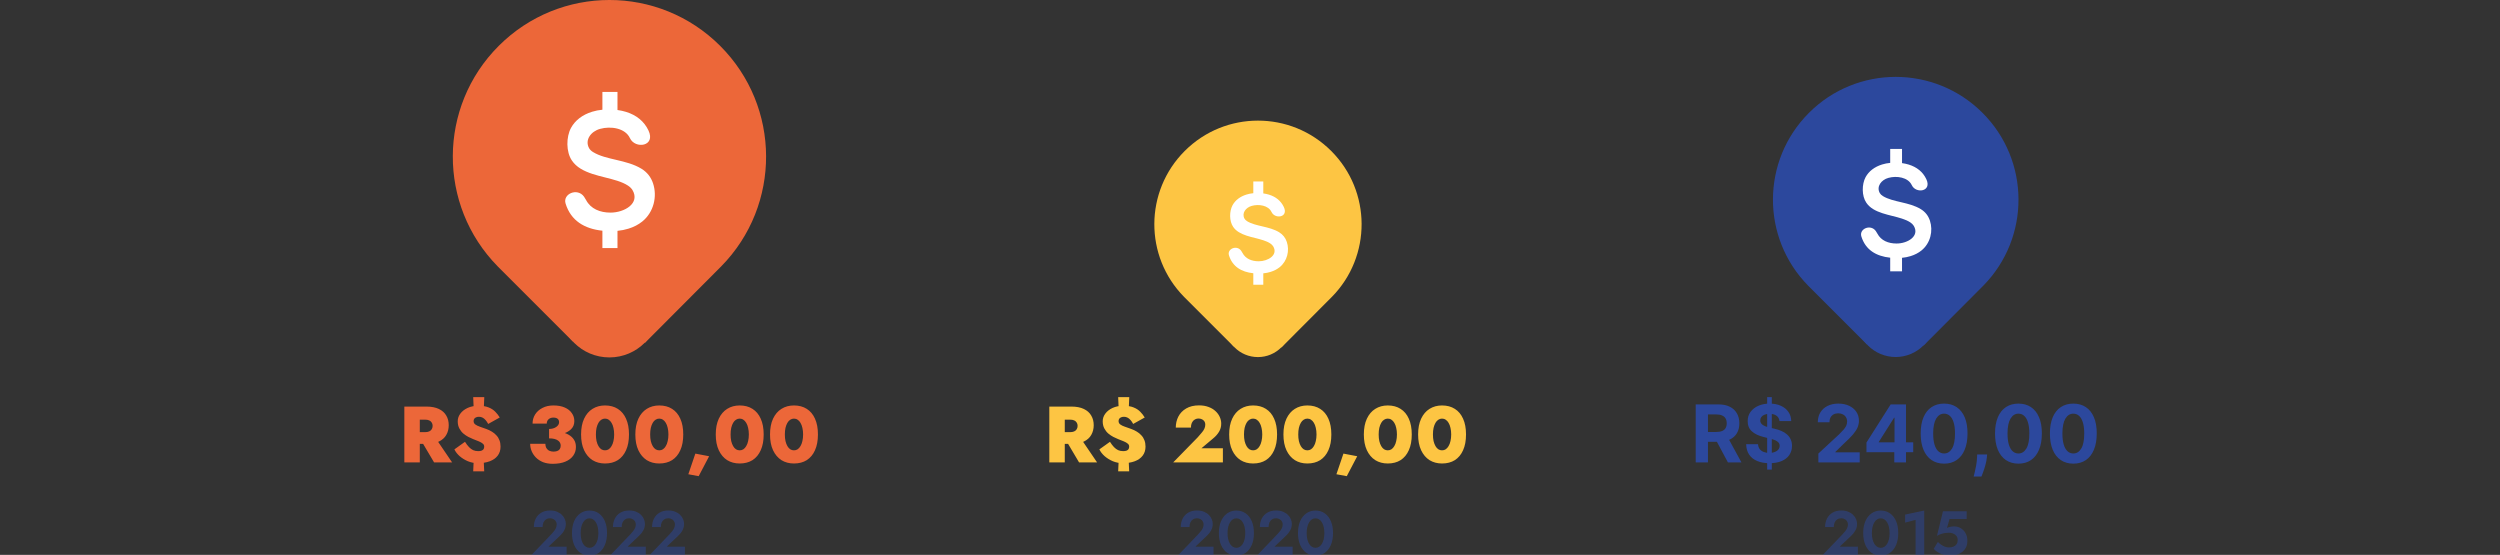 <svg width="784" height="174" viewBox="0 0 784 174" fill="none" xmlns="http://www.w3.org/2000/svg">
<rect x="0" y="0" width="784" height="174" fill="#333333" stroke="none"/>
<g clip-path="url(#clip0_1080_2410)">
<path d="M225.853 83.852L226.164 83.54C245.044 64.348 244.941 33.482 225.853 14.394C206.661 -4.798 175.586 -4.798 156.394 14.394C137.306 33.482 137.202 64.348 156.083 83.54L179.639 107.097L187.434 98.125C189.72 98.298 192.007 98.298 194.293 98.159L202.261 107.513L225.853 83.852Z" fill="#EC6739"/>
<path d="M191.106 112.086C199.754 112.086 206.765 105.075 206.765 96.427C206.765 87.779 199.754 80.769 191.106 80.769C182.458 80.769 175.448 87.779 175.448 96.427C175.448 105.075 182.458 112.086 191.106 112.086Z" fill="#EC6739"/>
<path fill-rule="evenodd" clip-rule="evenodd" d="M188.912 72.349C183.28 71.76 179.019 69.209 177.364 63.829C176.426 60.776 181.083 58.787 183.15 61.678C183.367 61.984 183.583 62.332 183.791 62.726C185.249 65.492 188.149 66.674 191.459 66.674C195.864 66.674 200.812 63.729 198.338 59.595C198.02 59.074 197.548 58.608 196.922 58.198C193.14 55.725 186.546 55.627 182.097 52.907C180.955 52.21 180.044 51.361 179.359 50.355C177.478 47.627 177.539 42.938 179.067 40.11C179.719 38.928 180.595 37.902 181.712 37.046C182.828 36.19 184.151 35.52 185.688 35.042C186.684 34.728 187.778 34.518 188.912 34.407V28.833H193.643V34.501C194.58 34.63 195.482 34.825 196.314 35.081C199.601 36.096 201.991 38.033 203.356 40.902C205.754 45.934 199.177 46.824 197.548 43.318C196.071 40.141 191.487 39.482 188.179 40.416C185.359 41.189 183.313 43.848 184.728 46.452C184.994 46.917 185.405 47.337 185.989 47.691C190.069 50.197 196.398 50.02 201.148 52.907C202.999 54.042 204.158 55.6 204.799 57.509C206.159 61.602 205.031 66.541 201.423 69.46C200.204 70.437 198.769 71.192 197.103 71.704C196.02 72.045 194.866 72.275 193.643 72.393V77.797H188.912V72.349Z" fill="white"/>
<path d="M166.716 174L172.921 167.523C173.272 167.145 173.571 166.794 173.818 166.469C174.065 166.144 174.254 165.819 174.384 165.493C174.514 165.168 174.579 164.83 174.579 164.479C174.579 164.232 174.533 163.991 174.442 163.757C174.351 163.523 174.215 163.315 174.033 163.133C173.851 162.951 173.63 162.807 173.369 162.703C173.109 162.586 172.81 162.528 172.472 162.528C171.991 162.528 171.574 162.645 171.223 162.879C170.885 163.1 170.618 163.419 170.423 163.835C170.241 164.251 170.15 164.733 170.15 165.279H167.419C167.419 164.303 167.614 163.425 168.004 162.645C168.394 161.864 168.966 161.247 169.721 160.791C170.488 160.323 171.425 160.089 172.53 160.089C173.35 160.089 174.065 160.219 174.677 160.479C175.301 160.726 175.815 161.058 176.218 161.474C176.634 161.877 176.94 162.326 177.135 162.82C177.343 163.315 177.447 163.809 177.447 164.303C177.447 165.032 177.271 165.715 176.92 166.352C176.569 166.989 176.107 167.568 175.535 168.088L171.984 171.444H177.701V174H166.716ZM182.089 167.171C182.089 167.861 182.154 168.492 182.284 169.064C182.414 169.623 182.603 170.111 182.85 170.527C183.097 170.93 183.389 171.243 183.728 171.464C184.066 171.685 184.443 171.795 184.859 171.795C185.288 171.795 185.672 171.685 186.01 171.464C186.349 171.243 186.641 170.93 186.888 170.527C187.135 170.111 187.324 169.623 187.454 169.064C187.584 168.492 187.649 167.861 187.649 167.171C187.649 166.482 187.584 165.858 187.454 165.298C187.324 164.726 187.135 164.238 186.888 163.835C186.641 163.419 186.349 163.1 186.01 162.879C185.672 162.658 185.288 162.547 184.859 162.547C184.443 162.547 184.066 162.658 183.728 162.879C183.389 163.1 183.097 163.419 182.85 163.835C182.603 164.238 182.414 164.726 182.284 165.298C182.154 165.858 182.089 166.482 182.089 167.171ZM179.377 167.171C179.377 165.728 179.604 164.479 180.06 163.425C180.528 162.372 181.172 161.559 181.991 160.986C182.824 160.401 183.78 160.109 184.859 160.109C185.978 160.109 186.947 160.401 187.766 160.986C188.586 161.559 189.223 162.372 189.678 163.425C190.134 164.479 190.361 165.728 190.361 167.171C190.361 168.615 190.134 169.864 189.678 170.917C189.223 171.971 188.586 172.79 187.766 173.376C186.947 173.948 185.978 174.234 184.859 174.234C183.78 174.234 182.824 173.948 181.991 173.376C181.172 172.79 180.528 171.971 180.06 170.917C179.604 169.864 179.377 168.615 179.377 167.171ZM191.524 174L197.728 167.523C198.079 167.145 198.378 166.794 198.625 166.469C198.873 166.144 199.061 165.819 199.191 165.493C199.321 165.168 199.386 164.83 199.386 164.479C199.386 164.232 199.341 163.991 199.25 163.757C199.159 163.523 199.022 163.315 198.84 163.133C198.658 162.951 198.437 162.807 198.177 162.703C197.917 162.586 197.617 162.528 197.279 162.528C196.798 162.528 196.382 162.645 196.031 162.879C195.692 163.1 195.426 163.419 195.231 163.835C195.048 164.251 194.957 164.733 194.957 165.279H192.226C192.226 164.303 192.421 163.425 192.811 162.645C193.201 161.864 193.774 161.247 194.528 160.791C195.296 160.323 196.232 160.089 197.338 160.089C198.157 160.089 198.873 160.219 199.484 160.479C200.108 160.726 200.622 161.058 201.025 161.474C201.441 161.877 201.747 162.326 201.942 162.82C202.15 163.315 202.254 163.809 202.254 164.303C202.254 165.032 202.079 165.715 201.728 166.352C201.376 166.989 200.915 167.568 200.342 168.088L196.791 171.444H202.508V174H191.524ZM203.794 174L209.998 167.523C210.349 167.145 210.649 166.794 210.896 166.469C211.143 166.144 211.331 165.819 211.461 165.493C211.592 165.168 211.657 164.83 211.657 164.479C211.657 164.232 211.611 163.991 211.52 163.757C211.429 163.523 211.292 163.315 211.11 163.133C210.928 162.951 210.707 162.807 210.447 162.703C210.187 162.586 209.888 162.528 209.549 162.528C209.068 162.528 208.652 162.645 208.301 162.879C207.963 163.1 207.696 163.419 207.501 163.835C207.319 164.251 207.228 164.733 207.228 165.279H204.496C204.496 164.303 204.691 163.425 205.082 162.645C205.472 161.864 206.044 161.247 206.798 160.791C207.566 160.323 208.502 160.089 209.608 160.089C210.427 160.089 211.143 160.219 211.754 160.479C212.378 160.726 212.892 161.058 213.295 161.474C213.712 161.877 214.017 162.326 214.212 162.82C214.421 163.315 214.525 163.809 214.525 164.303C214.525 165.032 214.349 165.715 213.998 166.352C213.647 166.989 213.185 167.568 212.613 168.088L209.062 171.444H214.778V174H203.794Z" fill="#2C489D" fill-opacity="0.5"/>
<path d="M131.55 137.275H136.525L141.775 145H136.125L131.55 137.275ZM126.8 127.5H131.65V145H126.8V127.5ZM129.9 131.6V127.5H133.675C135.275 127.5 136.592 127.75 137.625 128.25C138.675 128.75 139.45 129.442 139.95 130.325C140.467 131.192 140.725 132.2 140.725 133.35C140.725 134.483 140.467 135.5 139.95 136.4C139.45 137.283 138.675 137.975 137.625 138.475C136.592 138.958 135.275 139.2 133.675 139.2H129.9V135.525H133.275C133.792 135.525 134.225 135.45 134.575 135.3C134.925 135.15 135.192 134.925 135.375 134.625C135.575 134.325 135.675 133.967 135.675 133.55C135.675 133.133 135.575 132.783 135.375 132.5C135.192 132.2 134.925 131.975 134.575 131.825C134.225 131.675 133.792 131.6 133.275 131.6H129.9ZM148.396 124.55H151.871L151.671 129.3H148.596L148.396 124.55ZM148.596 143.35H151.646L151.846 147.8H148.396L148.596 143.35ZM153.096 132.95C152.846 132.467 152.571 132.058 152.271 131.725C151.971 131.375 151.646 131.117 151.296 130.95C150.963 130.783 150.605 130.7 150.221 130.7C149.821 130.7 149.496 130.767 149.246 130.9C148.996 131.017 148.813 131.175 148.696 131.375C148.58 131.575 148.521 131.8 148.521 132.05C148.521 132.5 148.705 132.858 149.071 133.125C149.438 133.392 149.921 133.625 150.521 133.825C151.138 134.025 151.796 134.258 152.496 134.525C153.146 134.758 153.738 135.042 154.271 135.375C154.805 135.692 155.271 136.075 155.671 136.525C156.088 136.958 156.405 137.467 156.621 138.05C156.855 138.633 156.971 139.3 156.971 140.05C156.971 141.167 156.671 142.117 156.071 142.9C155.488 143.667 154.663 144.25 153.596 144.65C152.53 145.05 151.28 145.25 149.846 145.25C148.763 145.25 147.73 145.05 146.746 144.65C145.763 144.233 144.896 143.7 144.146 143.05C143.413 142.4 142.863 141.692 142.496 140.925L145.821 138.55C146.238 139.217 146.655 139.767 147.071 140.2C147.488 140.633 147.93 140.958 148.396 141.175C148.863 141.375 149.388 141.475 149.971 141.475C150.405 141.475 150.755 141.425 151.021 141.325C151.305 141.208 151.513 141.05 151.646 140.85C151.78 140.633 151.846 140.367 151.846 140.05C151.846 139.667 151.696 139.358 151.396 139.125C151.113 138.875 150.713 138.642 150.196 138.425C149.68 138.208 149.071 137.967 148.371 137.7C147.938 137.533 147.446 137.308 146.896 137.025C146.346 136.742 145.813 136.383 145.296 135.95C144.796 135.517 144.38 134.983 144.046 134.35C143.713 133.717 143.546 132.967 143.546 132.1C143.546 131.233 143.821 130.433 144.371 129.7C144.921 128.967 145.68 128.375 146.646 127.925C147.63 127.475 148.763 127.25 150.046 127.25C151.346 127.25 152.413 127.425 153.246 127.775C154.08 128.108 154.771 128.558 155.321 129.125C155.871 129.675 156.338 130.275 156.721 130.925L153.096 132.95ZM172.186 136.575V134.525C172.653 134.525 173.078 134.467 173.461 134.35C173.844 134.233 174.178 134.075 174.461 133.875C174.744 133.675 174.961 133.45 175.111 133.2C175.261 132.933 175.336 132.658 175.336 132.375C175.336 132.092 175.269 131.842 175.136 131.625C175.003 131.408 174.803 131.242 174.536 131.125C174.286 131.008 173.961 130.95 173.561 130.95C172.944 130.95 172.436 131.125 172.036 131.475C171.653 131.825 171.461 132.283 171.461 132.85H167.011C167.011 131.783 167.278 130.825 167.811 129.975C168.361 129.108 169.128 128.425 170.111 127.925C171.094 127.408 172.244 127.15 173.561 127.15C174.961 127.15 176.144 127.367 177.111 127.8C178.094 128.233 178.836 128.825 179.336 129.575C179.853 130.308 180.111 131.133 180.111 132.05C180.111 133.117 179.753 133.983 179.036 134.65C178.336 135.317 177.386 135.808 176.186 136.125C174.986 136.425 173.653 136.575 172.186 136.575ZM173.336 145.45C172.219 145.45 171.219 145.283 170.336 144.95C169.469 144.6 168.728 144.125 168.111 143.525C167.511 142.925 167.053 142.25 166.736 141.5C166.419 140.75 166.261 139.975 166.261 139.175H171.036C171.036 139.742 171.153 140.208 171.386 140.575C171.619 140.942 171.928 141.208 172.311 141.375C172.711 141.542 173.119 141.625 173.536 141.625C173.986 141.625 174.378 141.567 174.711 141.45C175.061 141.333 175.336 141.133 175.536 140.85C175.736 140.55 175.836 140.175 175.836 139.725C175.836 139.425 175.769 139.142 175.636 138.875C175.503 138.592 175.286 138.35 174.986 138.15C174.703 137.933 174.328 137.767 173.861 137.65C173.411 137.533 172.853 137.475 172.186 137.475V135.125C173.436 135.125 174.569 135.217 175.586 135.4C176.619 135.583 177.511 135.883 178.261 136.3C179.011 136.717 179.586 137.242 179.986 137.875C180.403 138.508 180.611 139.275 180.611 140.175C180.611 141.192 180.328 142.1 179.761 142.9C179.194 143.7 178.369 144.325 177.286 144.775C176.203 145.225 174.886 145.45 173.336 145.45ZM186.876 136.25C186.876 137.017 186.942 137.708 187.076 138.325C187.226 138.942 187.426 139.467 187.676 139.9C187.926 140.333 188.226 140.667 188.576 140.9C188.926 141.117 189.309 141.225 189.726 141.225C190.159 141.225 190.542 141.117 190.876 140.9C191.226 140.667 191.526 140.333 191.776 139.9C192.042 139.467 192.242 138.942 192.376 138.325C192.526 137.708 192.601 137.017 192.601 136.25C192.601 135.483 192.526 134.792 192.376 134.175C192.242 133.558 192.042 133.033 191.776 132.6C191.526 132.167 191.226 131.842 190.876 131.625C190.542 131.392 190.159 131.275 189.726 131.275C189.309 131.275 188.926 131.392 188.576 131.625C188.226 131.842 187.926 132.167 187.676 132.6C187.426 133.033 187.226 133.558 187.076 134.175C186.942 134.792 186.876 135.483 186.876 136.25ZM182.226 136.25C182.226 134.3 182.542 132.65 183.176 131.3C183.809 129.95 184.684 128.925 185.801 128.225C186.934 127.508 188.242 127.15 189.726 127.15C191.292 127.15 192.634 127.508 193.751 128.225C194.867 128.925 195.726 129.95 196.326 131.3C196.942 132.65 197.251 134.3 197.251 136.25C197.251 138.2 196.942 139.85 196.326 141.2C195.726 142.55 194.867 143.583 193.751 144.3C192.634 145 191.292 145.35 189.726 145.35C188.242 145.35 186.934 145 185.801 144.3C184.684 143.583 183.809 142.55 183.176 141.2C182.542 139.85 182.226 138.2 182.226 136.25ZM203.892 136.25C203.892 137.017 203.959 137.708 204.092 138.325C204.242 138.942 204.442 139.467 204.692 139.9C204.942 140.333 205.242 140.667 205.592 140.9C205.942 141.117 206.326 141.225 206.742 141.225C207.176 141.225 207.559 141.117 207.892 140.9C208.242 140.667 208.542 140.333 208.792 139.9C209.059 139.467 209.259 138.942 209.392 138.325C209.542 137.708 209.617 137.017 209.617 136.25C209.617 135.483 209.542 134.792 209.392 134.175C209.259 133.558 209.059 133.033 208.792 132.6C208.542 132.167 208.242 131.842 207.892 131.625C207.559 131.392 207.176 131.275 206.742 131.275C206.326 131.275 205.942 131.392 205.592 131.625C205.242 131.842 204.942 132.167 204.692 132.6C204.442 133.033 204.242 133.558 204.092 134.175C203.959 134.792 203.892 135.483 203.892 136.25ZM199.242 136.25C199.242 134.3 199.559 132.65 200.192 131.3C200.826 129.95 201.701 128.925 202.817 128.225C203.951 127.508 205.259 127.15 206.742 127.15C208.309 127.15 209.651 127.508 210.767 128.225C211.884 128.925 212.742 129.95 213.342 131.3C213.959 132.65 214.267 134.3 214.267 136.25C214.267 138.2 213.959 139.85 213.342 141.2C212.742 142.55 211.884 143.583 210.767 144.3C209.651 145 208.309 145.35 206.742 145.35C205.259 145.35 203.951 145 202.817 144.3C201.701 143.583 200.826 142.55 200.192 141.2C199.559 139.85 199.242 138.2 199.242 136.25ZM218.059 142.25L222.384 143.075L219.109 149.325L215.859 148.725L218.059 142.25ZM229.112 136.25C229.112 137.017 229.179 137.708 229.312 138.325C229.462 138.942 229.662 139.467 229.912 139.9C230.162 140.333 230.462 140.667 230.812 140.9C231.162 141.117 231.545 141.225 231.962 141.225C232.395 141.225 232.779 141.117 233.112 140.9C233.462 140.667 233.762 140.333 234.012 139.9C234.279 139.467 234.479 138.942 234.612 138.325C234.762 137.708 234.837 137.017 234.837 136.25C234.837 135.483 234.762 134.792 234.612 134.175C234.479 133.558 234.279 133.033 234.012 132.6C233.762 132.167 233.462 131.842 233.112 131.625C232.779 131.392 232.395 131.275 231.962 131.275C231.545 131.275 231.162 131.392 230.812 131.625C230.462 131.842 230.162 132.167 229.912 132.6C229.662 133.033 229.462 133.558 229.312 134.175C229.179 134.792 229.112 135.483 229.112 136.25ZM224.462 136.25C224.462 134.3 224.779 132.65 225.412 131.3C226.045 129.95 226.92 128.925 228.037 128.225C229.17 127.508 230.479 127.15 231.962 127.15C233.529 127.15 234.87 127.508 235.987 128.225C237.104 128.925 237.962 129.95 238.562 131.3C239.179 132.65 239.487 134.3 239.487 136.25C239.487 138.2 239.179 139.85 238.562 141.2C237.962 142.55 237.104 143.583 235.987 144.3C234.87 145 233.529 145.35 231.962 145.35C230.479 145.35 229.17 145 228.037 144.3C226.92 143.583 226.045 142.55 225.412 141.2C224.779 139.85 224.462 138.2 224.462 136.25ZM246.129 136.25C246.129 137.017 246.195 137.708 246.329 138.325C246.479 138.942 246.679 139.467 246.929 139.9C247.179 140.333 247.479 140.667 247.829 140.9C248.179 141.117 248.562 141.225 248.979 141.225C249.412 141.225 249.795 141.117 250.129 140.9C250.479 140.667 250.779 140.333 251.029 139.9C251.295 139.467 251.495 138.942 251.629 138.325C251.779 137.708 251.854 137.017 251.854 136.25C251.854 135.483 251.779 134.792 251.629 134.175C251.495 133.558 251.295 133.033 251.029 132.6C250.779 132.167 250.479 131.842 250.129 131.625C249.795 131.392 249.412 131.275 248.979 131.275C248.562 131.275 248.179 131.392 247.829 131.625C247.479 131.842 247.179 132.167 246.929 132.6C246.679 133.033 246.479 133.558 246.329 134.175C246.195 134.792 246.129 135.483 246.129 136.25ZM241.479 136.25C241.479 134.3 241.795 132.65 242.429 131.3C243.062 129.95 243.937 128.925 245.054 128.225C246.187 127.508 247.495 127.15 248.979 127.15C250.545 127.15 251.887 127.508 253.004 128.225C254.12 128.925 254.979 129.95 255.579 131.3C256.195 132.65 256.504 134.3 256.504 136.25C256.504 138.2 256.195 139.85 255.579 141.2C254.979 142.55 254.12 143.583 253.004 144.3C251.887 145 250.545 145.35 248.979 145.35C247.495 145.35 246.187 145 245.054 144.3C243.937 143.583 243.062 142.55 242.429 141.2C241.795 139.85 241.479 138.2 241.479 136.25Z" fill="#EC6739"/>
<path d="M417.477 93.302L417.683 93.096C430.174 80.398 430.105 59.977 417.477 47.349C404.779 34.651 384.221 34.651 371.523 47.349C358.895 59.977 358.826 80.398 371.317 93.096L386.902 108.681L392.059 102.745C393.572 102.859 395.084 102.859 396.597 102.768L401.869 108.956L417.477 93.302Z" fill="#FDC543"/>
<path d="M394.488 111.981C400.21 111.981 404.848 107.343 404.848 101.622C404.848 95.9 400.21 91.262 394.488 91.262C388.767 91.262 384.129 95.9 384.129 101.622C384.129 107.343 388.767 111.981 394.488 111.981Z" fill="#FDC543"/>
<path fill-rule="evenodd" clip-rule="evenodd" d="M393.037 85.691C389.311 85.301 386.492 83.614 385.397 80.054C384.776 78.034 387.858 76.719 389.225 78.632C389.368 78.834 389.512 79.064 389.649 79.325C390.614 81.154 392.533 81.937 394.722 81.937C397.636 81.937 400.91 79.989 399.273 77.254C399.063 76.909 398.751 76.601 398.336 76.329C395.834 74.693 391.472 74.628 388.529 72.829C387.773 72.367 387.17 71.806 386.717 71.14C385.472 69.335 385.513 66.233 386.524 64.362C386.955 63.58 387.535 62.901 388.273 62.335C389.012 61.769 389.887 61.325 390.904 61.01C391.563 60.801 392.287 60.662 393.037 60.589V56.902H396.167V60.651C396.787 60.737 397.384 60.866 397.934 61.035C400.109 61.706 401.69 62.988 402.593 64.886C404.18 68.215 399.829 68.804 398.751 66.484C397.774 64.383 394.741 63.947 392.552 64.564C390.687 65.076 389.333 66.835 390.269 68.558C390.445 68.866 390.717 69.144 391.104 69.378C393.802 71.036 397.99 70.919 401.132 72.829C402.357 73.579 403.124 74.61 403.548 75.873C404.447 78.582 403.701 81.849 401.315 83.78C400.508 84.427 399.559 84.926 398.457 85.265C397.74 85.49 396.976 85.642 396.167 85.72V89.296H393.037V85.691Z" fill="white"/>
<path d="M369.583 174L375.787 167.523C376.138 167.145 376.438 166.794 376.685 166.469C376.932 166.144 377.12 165.819 377.251 165.493C377.381 165.168 377.446 164.83 377.446 164.479C377.446 164.232 377.4 163.991 377.309 163.757C377.218 163.523 377.081 163.315 376.899 163.133C376.717 162.951 376.496 162.807 376.236 162.703C375.976 162.586 375.677 162.528 375.339 162.528C374.857 162.528 374.441 162.645 374.09 162.879C373.752 163.1 373.485 163.419 373.29 163.835C373.108 164.251 373.017 164.733 373.017 165.279H370.285C370.285 164.303 370.48 163.425 370.871 162.645C371.261 161.864 371.833 161.247 372.588 160.791C373.355 160.323 374.291 160.089 375.397 160.089C376.216 160.089 376.932 160.219 377.543 160.479C378.168 160.726 378.681 161.058 379.085 161.474C379.501 161.877 379.806 162.326 380.002 162.82C380.21 163.315 380.314 163.809 380.314 164.303C380.314 165.032 380.138 165.715 379.787 166.352C379.436 166.989 378.974 167.568 378.402 168.088L374.851 171.444H380.567V174H369.583ZM384.955 167.171C384.955 167.861 385.02 168.492 385.15 169.064C385.281 169.623 385.469 170.111 385.716 170.527C385.963 170.93 386.256 171.243 386.594 171.464C386.932 171.685 387.31 171.795 387.726 171.795C388.155 171.795 388.539 171.685 388.877 171.464C389.215 171.243 389.508 170.93 389.755 170.527C390.002 170.111 390.191 169.623 390.321 169.064C390.451 168.492 390.516 167.861 390.516 167.171C390.516 166.482 390.451 165.858 390.321 165.298C390.191 164.726 390.002 164.238 389.755 163.835C389.508 163.419 389.215 163.1 388.877 162.879C388.539 162.658 388.155 162.547 387.726 162.547C387.31 162.547 386.932 162.658 386.594 162.879C386.256 163.1 385.963 163.419 385.716 163.835C385.469 164.238 385.281 164.726 385.15 165.298C385.02 165.858 384.955 166.482 384.955 167.171ZM382.243 167.171C382.243 165.728 382.471 164.479 382.926 163.425C383.395 162.372 384.038 161.559 384.858 160.986C385.69 160.401 386.646 160.109 387.726 160.109C388.844 160.109 389.813 160.401 390.633 160.986C391.452 161.559 392.09 162.372 392.545 163.425C393 164.479 393.228 165.728 393.228 167.171C393.228 168.615 393 169.864 392.545 170.917C392.09 171.971 391.452 172.79 390.633 173.376C389.813 173.948 388.844 174.234 387.726 174.234C386.646 174.234 385.69 173.948 384.858 173.376C384.038 172.79 383.395 171.971 382.926 170.917C382.471 169.864 382.243 168.615 382.243 167.171ZM394.39 174L400.595 167.523C400.946 167.145 401.245 166.794 401.492 166.469C401.739 166.144 401.928 165.819 402.058 165.493C402.188 165.168 402.253 164.83 402.253 164.479C402.253 164.232 402.207 163.991 402.116 163.757C402.025 163.523 401.889 163.315 401.707 163.133C401.525 162.951 401.303 162.807 401.043 162.703C400.783 162.586 400.484 162.528 400.146 162.528C399.665 162.528 399.248 162.645 398.897 162.879C398.559 163.1 398.292 163.419 398.097 163.835C397.915 164.251 397.824 164.733 397.824 165.279H395.093C395.093 164.303 395.288 163.425 395.678 162.645C396.068 161.864 396.64 161.247 397.395 160.791C398.162 160.323 399.099 160.089 400.204 160.089C401.024 160.089 401.739 160.219 402.35 160.479C402.975 160.726 403.489 161.058 403.892 161.474C404.308 161.877 404.614 162.326 404.809 162.82C405.017 163.315 405.121 163.809 405.121 164.303C405.121 165.032 404.945 165.715 404.594 166.352C404.243 166.989 403.781 167.568 403.209 168.088L399.658 171.444H405.375V174H394.39ZM409.763 167.171C409.763 167.861 409.828 168.492 409.958 169.064C410.088 169.623 410.276 170.111 410.524 170.527C410.771 170.93 411.063 171.243 411.402 171.464C411.74 171.685 412.117 171.795 412.533 171.795C412.962 171.795 413.346 171.685 413.684 171.464C414.022 171.243 414.315 170.93 414.562 170.527C414.809 170.111 414.998 169.623 415.128 169.064C415.258 168.492 415.323 167.861 415.323 167.171C415.323 166.482 415.258 165.858 415.128 165.298C414.998 164.726 414.809 164.238 414.562 163.835C414.315 163.419 414.022 163.1 413.684 162.879C413.346 162.658 412.962 162.547 412.533 162.547C412.117 162.547 411.74 162.658 411.402 162.879C411.063 163.1 410.771 163.419 410.524 163.835C410.276 164.238 410.088 164.726 409.958 165.298C409.828 165.858 409.763 166.482 409.763 167.171ZM407.051 167.171C407.051 165.728 407.278 164.479 407.734 163.425C408.202 162.372 408.846 161.559 409.665 160.986C410.498 160.401 411.454 160.109 412.533 160.109C413.652 160.109 414.621 160.401 415.44 160.986C416.26 161.559 416.897 162.372 417.352 163.425C417.807 164.479 418.035 165.728 418.035 167.171C418.035 168.615 417.807 169.864 417.352 170.917C416.897 171.971 416.26 172.79 415.44 173.376C414.621 173.948 413.652 174.234 412.533 174.234C411.454 174.234 410.498 173.948 409.665 173.376C408.846 172.79 408.202 171.971 407.734 170.917C407.278 169.864 407.051 168.615 407.051 167.171Z" fill="#2C489D" fill-opacity="0.5"/>
<path d="M333.814 137.275H338.789L344.039 145H338.389L333.814 137.275ZM329.064 127.5H333.914V145H329.064V127.5ZM332.164 131.6V127.5H335.939C337.539 127.5 338.856 127.75 339.889 128.25C340.939 128.75 341.714 129.442 342.214 130.325C342.731 131.192 342.989 132.2 342.989 133.35C342.989 134.483 342.731 135.5 342.214 136.4C341.714 137.283 340.939 137.975 339.889 138.475C338.856 138.958 337.539 139.2 335.939 139.2H332.164V135.525H335.539C336.056 135.525 336.489 135.45 336.839 135.3C337.189 135.15 337.456 134.925 337.639 134.625C337.839 134.325 337.939 133.967 337.939 133.55C337.939 133.133 337.839 132.783 337.639 132.5C337.456 132.2 337.189 131.975 336.839 131.825C336.489 131.675 336.056 131.6 335.539 131.6H332.164ZM350.66 124.55H354.135L353.935 129.3H350.86L350.66 124.55ZM350.86 143.35H353.91L354.11 147.8H350.66L350.86 143.35ZM355.36 132.95C355.11 132.467 354.835 132.058 354.535 131.725C354.235 131.375 353.91 131.117 353.56 130.95C353.227 130.783 352.869 130.7 352.485 130.7C352.085 130.7 351.76 130.767 351.51 130.9C351.26 131.017 351.077 131.175 350.96 131.375C350.844 131.575 350.785 131.8 350.785 132.05C350.785 132.5 350.969 132.858 351.335 133.125C351.702 133.392 352.185 133.625 352.785 133.825C353.402 134.025 354.06 134.258 354.76 134.525C355.41 134.758 356.002 135.042 356.535 135.375C357.069 135.692 357.535 136.075 357.935 136.525C358.352 136.958 358.669 137.467 358.885 138.05C359.119 138.633 359.235 139.3 359.235 140.05C359.235 141.167 358.935 142.117 358.335 142.9C357.752 143.667 356.927 144.25 355.86 144.65C354.794 145.05 353.544 145.25 352.11 145.25C351.027 145.25 349.994 145.05 349.01 144.65C348.027 144.233 347.16 143.7 346.41 143.05C345.677 142.4 345.127 141.692 344.76 140.925L348.085 138.55C348.502 139.217 348.919 139.767 349.335 140.2C349.752 140.633 350.194 140.958 350.66 141.175C351.127 141.375 351.652 141.475 352.235 141.475C352.669 141.475 353.019 141.425 353.285 141.325C353.569 141.208 353.777 141.05 353.91 140.85C354.044 140.633 354.11 140.367 354.11 140.05C354.11 139.667 353.96 139.358 353.66 139.125C353.377 138.875 352.977 138.642 352.46 138.425C351.944 138.208 351.335 137.967 350.635 137.7C350.202 137.533 349.71 137.308 349.16 137.025C348.61 136.742 348.077 136.383 347.56 135.95C347.06 135.517 346.644 134.983 346.31 134.35C345.977 133.717 345.81 132.967 345.81 132.1C345.81 131.233 346.085 130.433 346.635 129.7C347.185 128.967 347.944 128.375 348.91 127.925C349.894 127.475 351.027 127.25 352.31 127.25C353.61 127.25 354.677 127.425 355.51 127.775C356.344 128.108 357.035 128.558 357.585 129.125C358.135 129.675 358.602 130.275 358.985 130.925L355.36 132.95ZM367.925 145L375.6 137.15C376.084 136.6 376.5 136.117 376.85 135.7C377.217 135.283 377.492 134.875 377.675 134.475C377.875 134.058 377.975 133.625 377.975 133.175C377.975 132.925 377.934 132.683 377.85 132.45C377.767 132.217 377.634 132.017 377.45 131.85C377.267 131.667 377.042 131.525 376.775 131.425C376.525 131.308 376.217 131.25 375.85 131.25C375.384 131.25 374.967 131.375 374.6 131.625C374.234 131.858 373.95 132.192 373.75 132.625C373.567 133.058 373.475 133.55 373.475 134.1H368.725C368.725 132.85 368.992 131.7 369.525 130.65C370.075 129.583 370.892 128.733 371.975 128.1C373.075 127.45 374.425 127.125 376.025 127.125C377.142 127.125 378.134 127.292 379 127.625C379.867 127.942 380.592 128.375 381.175 128.925C381.775 129.475 382.225 130.092 382.525 130.775C382.825 131.442 382.975 132.133 382.975 132.85C382.975 133.8 382.742 134.658 382.275 135.425C381.809 136.192 381.184 136.892 380.4 137.525L376.775 140.575H383.5V145H367.925ZM390.116 136.25C390.116 137.017 390.183 137.708 390.316 138.325C390.466 138.942 390.666 139.467 390.916 139.9C391.166 140.333 391.466 140.667 391.816 140.9C392.166 141.117 392.55 141.225 392.966 141.225C393.4 141.225 393.783 141.117 394.116 140.9C394.466 140.667 394.766 140.333 395.016 139.9C395.283 139.467 395.483 138.942 395.616 138.325C395.766 137.708 395.841 137.017 395.841 136.25C395.841 135.483 395.766 134.792 395.616 134.175C395.483 133.558 395.283 133.033 395.016 132.6C394.766 132.167 394.466 131.842 394.116 131.625C393.783 131.392 393.4 131.275 392.966 131.275C392.55 131.275 392.166 131.392 391.816 131.625C391.466 131.842 391.166 132.167 390.916 132.6C390.666 133.033 390.466 133.558 390.316 134.175C390.183 134.792 390.116 135.483 390.116 136.25ZM385.466 136.25C385.466 134.3 385.783 132.65 386.416 131.3C387.05 129.95 387.925 128.925 389.041 128.225C390.175 127.508 391.483 127.15 392.966 127.15C394.533 127.15 395.875 127.508 396.991 128.225C398.108 128.925 398.966 129.95 399.566 131.3C400.183 132.65 400.491 134.3 400.491 136.25C400.491 138.2 400.183 139.85 399.566 141.2C398.966 142.55 398.108 143.583 396.991 144.3C395.875 145 394.533 145.35 392.966 145.35C391.483 145.35 390.175 145 389.041 144.3C387.925 143.583 387.05 142.55 386.416 141.2C385.783 139.85 385.466 138.2 385.466 136.25ZM407.133 136.25C407.133 137.017 407.2 137.708 407.333 138.325C407.483 138.942 407.683 139.467 407.933 139.9C408.183 140.333 408.483 140.667 408.833 140.9C409.183 141.117 409.566 141.225 409.983 141.225C410.416 141.225 410.8 141.117 411.133 140.9C411.483 140.667 411.783 140.333 412.033 139.9C412.3 139.467 412.5 138.942 412.633 138.325C412.783 137.708 412.858 137.017 412.858 136.25C412.858 135.483 412.783 134.792 412.633 134.175C412.5 133.558 412.3 133.033 412.033 132.6C411.783 132.167 411.483 131.842 411.133 131.625C410.8 131.392 410.416 131.275 409.983 131.275C409.566 131.275 409.183 131.392 408.833 131.625C408.483 131.842 408.183 132.167 407.933 132.6C407.683 133.033 407.483 133.558 407.333 134.175C407.2 134.792 407.133 135.483 407.133 136.25ZM402.483 136.25C402.483 134.3 402.8 132.65 403.433 131.3C404.066 129.95 404.941 128.925 406.058 128.225C407.191 127.508 408.5 127.15 409.983 127.15C411.55 127.15 412.891 127.508 414.008 128.225C415.125 128.925 415.983 129.95 416.583 131.3C417.2 132.65 417.508 134.3 417.508 136.25C417.508 138.2 417.2 139.85 416.583 141.2C415.983 142.55 415.125 143.583 414.008 144.3C412.891 145 411.55 145.35 409.983 145.35C408.5 145.35 407.191 145 406.058 144.3C404.941 143.583 404.066 142.55 403.433 141.2C402.8 139.85 402.483 138.2 402.483 136.25ZM421.3 142.25L425.625 143.075L422.35 149.325L419.1 148.725L421.3 142.25ZM432.353 136.25C432.353 137.017 432.419 137.708 432.553 138.325C432.703 138.942 432.903 139.467 433.153 139.9C433.403 140.333 433.703 140.667 434.053 140.9C434.403 141.117 434.786 141.225 435.203 141.225C435.636 141.225 436.019 141.117 436.353 140.9C436.703 140.667 437.003 140.333 437.253 139.9C437.519 139.467 437.719 138.942 437.853 138.325C438.003 137.708 438.078 137.017 438.078 136.25C438.078 135.483 438.003 134.792 437.853 134.175C437.719 133.558 437.519 133.033 437.253 132.6C437.003 132.167 436.703 131.842 436.353 131.625C436.019 131.392 435.636 131.275 435.203 131.275C434.786 131.275 434.403 131.392 434.053 131.625C433.703 131.842 433.403 132.167 433.153 132.6C432.903 133.033 432.703 133.558 432.553 134.175C432.419 134.792 432.353 135.483 432.353 136.25ZM427.703 136.25C427.703 134.3 428.019 132.65 428.653 131.3C429.286 129.95 430.161 128.925 431.278 128.225C432.411 127.508 433.719 127.15 435.203 127.15C436.769 127.15 438.111 127.508 439.228 128.225C440.344 128.925 441.203 129.95 441.803 131.3C442.419 132.65 442.728 134.3 442.728 136.25C442.728 138.2 442.419 139.85 441.803 141.2C441.203 142.55 440.344 143.583 439.228 144.3C438.111 145 436.769 145.35 435.203 145.35C433.719 145.35 432.411 145 431.278 144.3C430.161 143.583 429.286 142.55 428.653 141.2C428.019 139.85 427.703 138.2 427.703 136.25ZM449.369 136.25C449.369 137.017 449.436 137.708 449.569 138.325C449.719 138.942 449.919 139.467 450.169 139.9C450.419 140.333 450.719 140.667 451.069 140.9C451.419 141.117 451.803 141.225 452.219 141.225C452.653 141.225 453.036 141.117 453.369 140.9C453.719 140.667 454.019 140.333 454.269 139.9C454.536 139.467 454.736 138.942 454.869 138.325C455.019 137.708 455.094 137.017 455.094 136.25C455.094 135.483 455.019 134.792 454.869 134.175C454.736 133.558 454.536 133.033 454.269 132.6C454.019 132.167 453.719 131.842 453.369 131.625C453.036 131.392 452.653 131.275 452.219 131.275C451.803 131.275 451.419 131.392 451.069 131.625C450.719 131.842 450.419 132.167 450.169 132.6C449.919 133.033 449.719 133.558 449.569 134.175C449.436 134.792 449.369 135.483 449.369 136.25ZM444.719 136.25C444.719 134.3 445.036 132.65 445.669 131.3C446.303 129.95 447.178 128.925 448.294 128.225C449.428 127.508 450.736 127.15 452.219 127.15C453.786 127.15 455.128 127.508 456.244 128.225C457.361 128.925 458.219 129.95 458.819 131.3C459.436 132.65 459.744 134.3 459.744 136.25C459.744 138.2 459.436 139.85 458.819 141.2C458.219 142.55 457.361 143.583 456.244 144.3C455.128 145 453.786 145.35 452.219 145.35C450.736 145.35 449.428 145 448.294 144.3C447.178 143.583 446.303 142.55 445.669 141.2C445.036 139.85 444.719 138.2 444.719 136.25Z" fill="#FDC543"/>
<path d="M621.719 89.831L621.963 89.587C636.76 74.545 636.679 50.354 621.719 35.394C606.677 20.352 582.323 20.352 567.281 35.394C552.321 50.354 552.24 74.545 567.037 89.587L585.5 108.049L591.608 101.017C593.4 101.153 595.192 101.153 596.984 101.044L603.229 108.375L621.719 89.831Z" fill="#2C489D"/>
<path d="M594.486 111.959C601.264 111.959 606.759 106.464 606.759 99.687C606.759 92.909 601.264 87.415 594.486 87.415C587.709 87.415 582.214 92.909 582.214 99.687C582.214 106.464 587.709 111.959 594.486 111.959Z" fill="#2C489D"/>
<path fill-rule="evenodd" clip-rule="evenodd" d="M592.767 80.815C588.353 80.353 585.013 78.355 583.716 74.138C582.981 71.745 586.631 70.186 588.251 72.452C588.421 72.692 588.591 72.965 588.753 73.273C589.896 75.441 592.169 76.368 594.763 76.368C598.215 76.368 602.093 74.06 600.154 70.82C599.905 70.412 599.535 70.046 599.044 69.725C596.08 67.787 590.912 67.71 587.426 65.579C586.531 65.031 585.817 64.366 585.28 63.578C583.806 61.44 583.853 57.765 585.051 55.548C585.562 54.622 586.248 53.818 587.124 53.147C587.999 52.476 589.035 51.951 590.24 51.577C591.02 51.33 591.878 51.166 592.767 51.079V46.711H596.475V51.153C597.209 51.254 597.916 51.407 598.568 51.607C601.145 52.402 603.017 53.921 604.087 56.169C605.967 60.113 600.812 60.81 599.535 58.062C598.378 55.573 594.785 55.056 592.192 55.788C589.983 56.394 588.379 58.478 589.487 60.519C589.696 60.884 590.019 61.213 590.476 61.49C593.673 63.454 598.634 63.316 602.357 65.579C603.808 66.467 604.716 67.688 605.218 69.185C606.284 72.393 605.4 76.264 602.573 78.551C601.617 79.317 600.492 79.909 599.187 80.31C598.338 80.577 597.433 80.758 596.475 80.85V85.086H592.767V80.815Z" fill="white"/>
<path d="M531.774 145V126.818H538.947C540.32 126.818 541.492 127.064 542.463 127.555C543.439 128.04 544.182 128.73 544.691 129.624C545.206 130.511 545.463 131.556 545.463 132.757C545.463 133.965 545.203 135.004 544.682 135.874C544.161 136.738 543.407 137.401 542.418 137.862C541.436 138.324 540.246 138.555 538.849 138.555H534.046V135.465H538.228C538.962 135.465 539.571 135.365 540.057 135.163C540.542 134.962 540.903 134.66 541.14 134.258C541.382 133.855 541.504 133.355 541.504 132.757C541.504 132.154 541.382 131.645 541.14 131.23C540.903 130.816 540.539 130.502 540.048 130.289C539.562 130.07 538.95 129.961 538.21 129.961H535.618V145H531.774ZM541.593 136.726L546.111 145H541.868L537.447 136.726H541.593ZM554.181 147.273V124.545H555.637V147.273H554.181ZM558.043 132.047C557.972 131.331 557.667 130.775 557.129 130.378C556.59 129.982 555.859 129.783 554.936 129.783C554.309 129.783 553.779 129.872 553.347 130.05C552.915 130.221 552.583 130.461 552.352 130.769C552.128 131.077 552.015 131.426 552.015 131.816C552.003 132.142 552.071 132.426 552.219 132.669C552.373 132.911 552.583 133.121 552.85 133.299C553.116 133.471 553.424 133.622 553.773 133.752C554.122 133.876 554.495 133.983 554.892 134.071L556.525 134.462C557.318 134.64 558.046 134.876 558.709 135.172C559.372 135.468 559.946 135.832 560.431 136.264C560.917 136.696 561.292 137.205 561.559 137.791C561.831 138.377 561.97 139.049 561.976 139.806C561.97 140.919 561.686 141.884 561.124 142.701C560.567 143.511 559.762 144.142 558.709 144.592C557.661 145.036 556.398 145.257 554.918 145.257C553.45 145.257 552.172 145.033 551.083 144.583C550 144.133 549.153 143.467 548.544 142.585C547.94 141.697 547.624 140.6 547.594 139.292H551.314C551.355 139.901 551.53 140.41 551.838 140.819C552.151 141.221 552.568 141.526 553.089 141.733C553.616 141.934 554.211 142.035 554.874 142.035C555.525 142.035 556.09 141.94 556.569 141.751C557.055 141.561 557.431 141.298 557.697 140.961C557.963 140.623 558.096 140.236 558.096 139.798C558.096 139.389 557.975 139.046 557.732 138.768C557.496 138.49 557.146 138.253 556.685 138.058C556.229 137.862 555.67 137.685 555.007 137.525L553.027 137.028C551.494 136.655 550.284 136.072 549.396 135.279C548.508 134.486 548.067 133.417 548.073 132.074C548.067 130.973 548.36 130.011 548.952 129.189C549.55 128.366 550.37 127.724 551.411 127.262C552.453 126.8 553.637 126.57 554.963 126.57C556.312 126.57 557.49 126.8 558.496 127.262C559.508 127.724 560.295 128.366 560.857 129.189C561.42 130.011 561.71 130.964 561.727 132.047H558.043ZM570.241 145V142.23L576.713 136.238C577.264 135.705 577.725 135.225 578.098 134.799C578.477 134.373 578.764 133.956 578.959 133.548C579.155 133.133 579.252 132.686 579.252 132.207C579.252 131.674 579.131 131.216 578.888 130.831C578.646 130.44 578.314 130.141 577.894 129.934C577.474 129.721 576.997 129.615 576.465 129.615C575.908 129.615 575.423 129.727 575.009 129.952C574.594 130.177 574.275 130.5 574.05 130.92C573.825 131.34 573.713 131.84 573.713 132.42H570.064C570.064 131.23 570.333 130.198 570.872 129.322C571.41 128.446 572.165 127.768 573.135 127.289C574.106 126.809 575.225 126.57 576.491 126.57C577.793 126.57 578.927 126.8 579.892 127.262C580.862 127.718 581.617 128.351 582.155 129.162C582.694 129.973 582.963 130.902 582.963 131.95C582.963 132.636 582.827 133.314 582.555 133.983C582.289 134.651 581.812 135.394 581.126 136.211C580.439 137.022 579.471 137.995 578.222 139.132L575.568 141.733V141.857H583.203V145H570.241ZM585.323 141.804V138.777L592.913 126.818H595.523V131.009H593.978L589.193 138.581V138.723H599.98V141.804H585.323ZM594.049 145V140.881L594.12 139.54V126.818H597.725V145H594.049ZM609.67 145.4C608.143 145.394 606.829 145.018 605.728 144.272C604.633 143.526 603.79 142.446 603.198 141.032C602.612 139.617 602.322 137.915 602.328 135.927C602.328 133.944 602.621 132.254 603.207 130.858C603.799 129.461 604.642 128.398 605.737 127.67C606.838 126.937 608.149 126.57 609.67 126.57C611.191 126.57 612.499 126.937 613.594 127.67C614.695 128.404 615.541 129.47 616.133 130.866C616.725 132.257 617.018 133.944 617.012 135.927C617.012 137.921 616.716 139.626 616.124 141.04C615.538 142.455 614.698 143.535 613.603 144.281C612.508 145.027 611.197 145.4 609.67 145.4ZM609.67 142.212C610.712 142.212 611.543 141.689 612.165 140.641C612.786 139.593 613.094 138.022 613.088 135.927C613.088 134.548 612.946 133.4 612.662 132.482C612.384 131.565 611.987 130.875 611.472 130.414C610.963 129.952 610.362 129.721 609.67 129.721C608.634 129.721 607.806 130.239 607.184 131.275C606.563 132.311 606.249 133.861 606.243 135.927C606.243 137.324 606.382 138.49 606.66 139.425C606.945 140.354 607.344 141.052 607.859 141.52C608.374 141.982 608.978 142.212 609.67 142.212ZM623.167 142.514L623.069 143.491C622.992 144.272 622.844 145.05 622.625 145.826C622.412 146.607 622.187 147.314 621.95 147.947C621.719 148.581 621.533 149.078 621.391 149.439H618.941C619.029 149.09 619.151 148.601 619.305 147.974C619.459 147.353 619.604 146.654 619.74 145.879C619.876 145.104 619.962 144.313 619.997 143.509L620.042 142.514H623.167ZM632.985 145.4C631.458 145.394 630.145 145.018 629.044 144.272C627.949 143.526 627.105 142.446 626.513 141.032C625.928 139.617 625.638 137.915 625.643 135.927C625.643 133.944 625.936 132.254 626.522 130.858C627.114 129.461 627.958 128.398 629.053 127.67C630.153 126.937 631.464 126.57 632.985 126.57C634.507 126.57 635.815 126.937 636.909 127.67C638.01 128.404 638.857 129.47 639.449 130.866C640.04 132.257 640.333 133.944 640.327 135.927C640.327 137.921 640.031 139.626 639.44 141.04C638.854 142.455 638.013 143.535 636.918 144.281C635.823 145.027 634.512 145.4 632.985 145.4ZM632.985 142.212C634.027 142.212 634.859 141.689 635.48 140.641C636.102 139.593 636.409 138.022 636.403 135.927C636.403 134.548 636.261 133.4 635.977 132.482C635.699 131.565 635.303 130.875 634.788 130.414C634.279 129.952 633.678 129.721 632.985 129.721C631.95 129.721 631.121 130.239 630.5 131.275C629.878 132.311 629.565 133.861 629.559 135.927C629.559 137.324 629.698 138.49 629.976 139.425C630.26 140.354 630.659 141.052 631.174 141.52C631.689 141.982 632.293 142.212 632.985 142.212ZM650.197 145.4C648.67 145.394 647.356 145.018 646.256 144.272C645.161 143.526 644.317 142.446 643.725 141.032C643.139 139.617 642.849 137.915 642.855 135.927C642.855 133.944 643.148 132.254 643.734 130.858C644.326 129.461 645.17 128.398 646.264 127.67C647.365 126.937 648.676 126.57 650.197 126.57C651.718 126.57 653.026 126.937 654.121 127.67C655.222 128.404 656.069 129.47 656.66 130.866C657.252 132.257 657.545 133.944 657.539 135.927C657.539 137.921 657.243 139.626 656.652 141.04C656.066 142.455 655.225 143.535 654.13 144.281C653.035 145.027 651.724 145.4 650.197 145.4ZM650.197 142.212C651.239 142.212 652.071 141.689 652.692 140.641C653.313 139.593 653.621 138.022 653.615 135.927C653.615 134.548 653.473 133.4 653.189 132.482C652.911 131.565 652.514 130.875 652 130.414C651.491 129.952 650.89 129.721 650.197 129.721C649.162 129.721 648.333 130.239 647.712 131.275C647.09 132.311 646.776 133.861 646.771 135.927C646.771 137.324 646.91 138.49 647.188 139.425C647.472 140.354 647.871 141.052 648.386 141.52C648.901 141.982 649.505 142.212 650.197 142.212Z" fill="#2C489D"/>
<path d="M571.645 174L577.85 167.523C578.201 167.145 578.5 166.794 578.747 166.469C578.994 166.144 579.183 165.819 579.313 165.493C579.443 165.168 579.508 164.83 579.508 164.479C579.508 164.232 579.462 163.991 579.371 163.757C579.28 163.523 579.144 163.315 578.962 163.133C578.78 162.951 578.559 162.807 578.298 162.703C578.038 162.586 577.739 162.528 577.401 162.528C576.92 162.528 576.503 162.645 576.152 162.879C575.814 163.1 575.547 163.419 575.352 163.835C575.17 164.251 575.079 164.733 575.079 165.279H572.348C572.348 164.303 572.543 163.425 572.933 162.645C573.323 161.864 573.895 161.247 574.65 160.791C575.417 160.323 576.354 160.089 577.459 160.089C578.279 160.089 578.994 160.219 579.606 160.479C580.23 160.726 580.744 161.058 581.147 161.474C581.563 161.877 581.869 162.326 582.064 162.82C582.272 163.315 582.376 163.809 582.376 164.303C582.376 165.032 582.2 165.715 581.849 166.352C581.498 166.989 581.036 167.568 580.464 168.088L576.913 171.444H582.63V174H571.645ZM587.018 167.171C587.018 167.861 587.083 168.492 587.213 169.064C587.343 169.623 587.532 170.111 587.779 170.527C588.026 170.93 588.318 171.243 588.657 171.464C588.995 171.685 589.372 171.795 589.788 171.795C590.217 171.795 590.601 171.685 590.939 171.464C591.278 171.243 591.57 170.93 591.817 170.527C592.064 170.111 592.253 169.623 592.383 169.064C592.513 168.492 592.578 167.861 592.578 167.171C592.578 166.482 592.513 165.858 592.383 165.298C592.253 164.726 592.064 164.238 591.817 163.835C591.57 163.419 591.278 163.1 590.939 162.879C590.601 162.658 590.217 162.547 589.788 162.547C589.372 162.547 588.995 162.658 588.657 162.879C588.318 163.1 588.026 163.419 587.779 163.835C587.532 164.238 587.343 164.726 587.213 165.298C587.083 165.858 587.018 166.482 587.018 167.171ZM584.306 167.171C584.306 165.728 584.533 164.479 584.989 163.425C585.457 162.372 586.101 161.559 586.92 160.986C587.753 160.401 588.709 160.109 589.788 160.109C590.907 160.109 591.876 160.401 592.695 160.986C593.515 161.559 594.152 162.372 594.607 163.425C595.063 164.479 595.29 165.728 595.29 167.171C595.29 168.615 595.063 169.864 594.607 170.917C594.152 171.971 593.515 172.79 592.695 173.376C591.876 173.948 590.907 174.234 589.788 174.234C588.709 174.234 587.753 173.948 586.92 173.376C586.101 172.79 585.457 171.971 584.989 170.917C584.533 169.864 584.306 168.615 584.306 167.171ZM597.448 163.894V161.377L603.437 160.109V174H600.725V163.035L597.448 163.894ZM616.962 169.591C616.962 170.397 616.813 171.093 616.513 171.678C616.214 172.264 615.811 172.745 615.304 173.122C614.797 173.499 614.231 173.779 613.606 173.961C612.982 174.143 612.338 174.234 611.675 174.234C610.842 174.234 610.095 174.137 609.431 173.941C608.781 173.746 608.209 173.493 607.714 173.181C607.22 172.855 606.784 172.504 606.407 172.127L607.714 169.961C608.039 170.287 608.391 170.579 608.768 170.839C609.158 171.099 609.561 171.308 609.977 171.464C610.394 171.607 610.79 171.678 611.168 171.678C611.753 171.678 612.247 171.587 612.65 171.405C613.067 171.223 613.385 170.963 613.606 170.625C613.828 170.273 613.938 169.844 613.938 169.337C613.938 168.843 613.808 168.427 613.548 168.088C613.301 167.75 612.963 167.496 612.533 167.327C612.117 167.145 611.662 167.054 611.168 167.054C610.803 167.054 610.42 167.087 610.016 167.152C609.613 167.204 609.197 167.301 608.768 167.444C608.352 167.575 607.909 167.77 607.441 168.03L609.314 160.343H616.748V162.762H611.382L610.563 165.571C610.901 165.389 611.259 165.266 611.636 165.201C612.026 165.123 612.423 165.084 612.826 165.084C613.567 165.084 614.25 165.266 614.875 165.63C615.499 165.994 616 166.514 616.377 167.191C616.767 167.854 616.962 168.654 616.962 169.591Z" fill="#2C489D" fill-opacity="0.5"/>
</g>
<defs>
<clipPath id="clip0_1080_2410">
<rect width="784" height="174" fill="white"/>
</clipPath>
</defs>
</svg>
